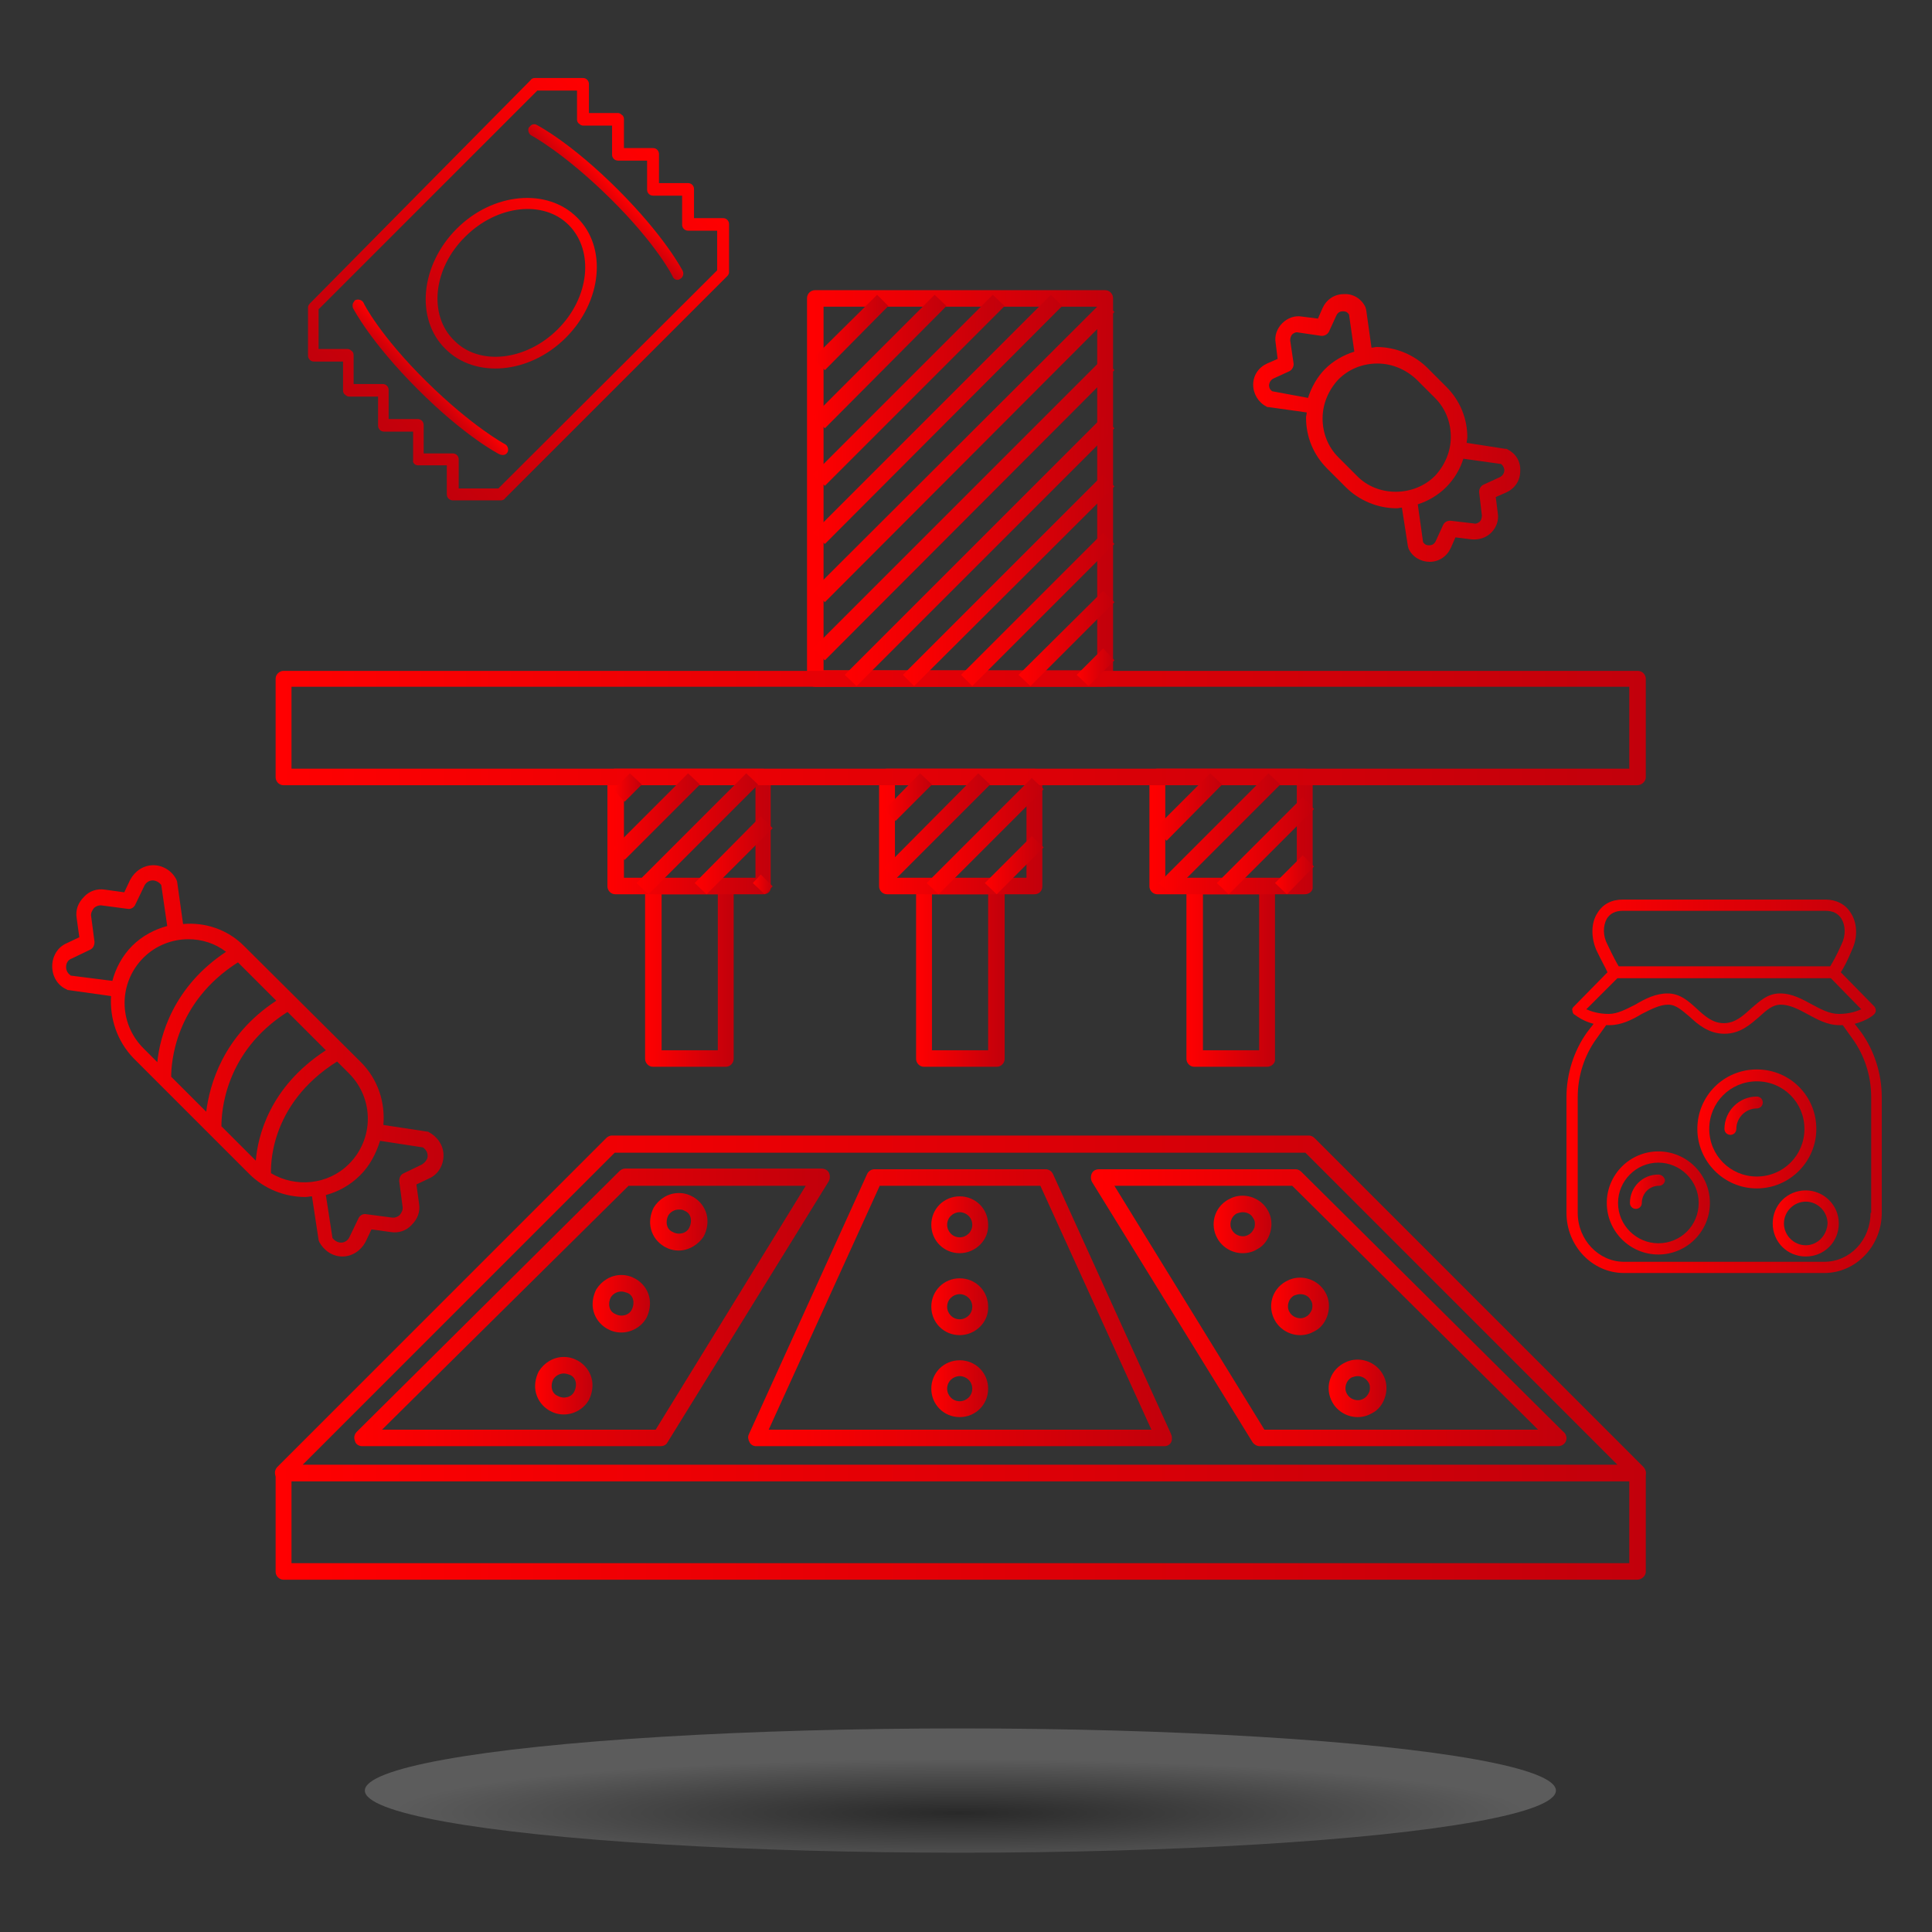 <?xml version="1.0" encoding="utf-8"?>
<!-- Generator: Adobe Illustrator 24.3.0, SVG Export Plug-In . SVG Version: 6.00 Build 0)  -->
<svg version="1.1" id="Capa_1" xmlns="http://www.w3.org/2000/svg" xmlns:xlink="http://www.w3.org/1999/xlink" x="0px" y="0px"
	 viewBox="0 0 292.3 292.3" style="enable-background:new 0 0 292.3 292.3;" xml:space="preserve">
<rect x="0" y="0" width="292.3" height="292.3" fill="#333333" stroke="none"/>
<style type="text/css">
	.st0{fill:url(#SVGID_1_);}
	.st1{fill:url(#SVGID_2_);}
	.st2{fill:url(#SVGID_3_);}
	.st3{fill:url(#SVGID_4_);}
	.st4{fill:url(#SVGID_5_);}
	.st5{fill:url(#SVGID_6_);}
	.st6{opacity:0.2;fill:url(#SVGID_7_);}
	.st7{fill:url(#SVGID_8_);}
	.st8{fill:url(#SVGID_9_);}
	.st9{fill:url(#SVGID_10_);}
	.st10{fill:url(#SVGID_11_);}
	.st11{fill:url(#SVGID_12_);}
	.st12{fill:url(#SVGID_13_);}
	.st13{fill:url(#SVGID_14_);}
	.st14{fill:url(#SVGID_15_);}
	.st15{fill:url(#SVGID_16_);}
	.st16{fill:url(#SVGID_17_);}
	.st17{fill:url(#SVGID_18_);}
	.st18{fill:url(#SVGID_19_);}
	.st19{fill:url(#SVGID_20_);}
	.st20{fill:url(#SVGID_21_);}
	.st21{fill:url(#SVGID_22_);}
	.st22{fill:url(#SVGID_23_);}
	.st23{fill:url(#SVGID_24_);}
	.st24{fill:url(#SVGID_25_);}
	.st25{fill:url(#SVGID_26_);}
	.st26{fill:url(#SVGID_27_);}
	.st27{fill:url(#SVGID_28_);}
	.st28{fill:url(#SVGID_29_);}
	.st29{fill:url(#SVGID_30_);}
	.st30{fill:url(#SVGID_31_);}
	.st31{fill:url(#SVGID_32_);}
	.st32{fill:url(#SVGID_33_);}
	.st33{fill:url(#SVGID_34_);}
	.st34{fill:url(#SVGID_35_);}
	.st35{fill:url(#SVGID_36_);}
	.st36{fill:url(#SVGID_37_);}
	.st37{fill:url(#SVGID_38_);}
	.st38{fill:url(#SVGID_39_);}
	.st39{fill:url(#SVGID_40_);}
	.st40{fill:url(#SVGID_41_);}
	.st41{fill:url(#SVGID_42_);}
	.st42{fill:url(#SVGID_43_);}
	.st43{fill:url(#SVGID_44_);}
	.st44{fill:url(#SVGID_45_);}
	.st45{fill:url(#SVGID_46_);}
	.st46{fill:url(#SVGID_47_);}
	.st47{fill:url(#SVGID_48_);}
	.st48{fill:url(#SVGID_49_);}
	.st49{fill:url(#SVGID_50_);}
	.st50{fill:url(#SVGID_51_);}
	.st51{fill:url(#SVGID_52_);}
	.st52{fill:url(#SVGID_53_);}
	.st53{fill:url(#SVGID_54_);}
	.st54{fill:url(#SVGID_55_);}
	.st55{fill:url(#SVGID_56_);}
	.st56{fill:url(#SVGID_57_);}
	.st57{fill:url(#SVGID_58_);}
	.st58{fill:url(#SVGID_59_);}
</style>
<g>
	<g>
		<linearGradient id="SVGID_1_" gradientUnits="userSpaceOnUse" x1="236.972" y1="164.371" x2="284.697" y2="164.371">
			<stop  offset="0" style="stop-color:#FF0001"/>
			<stop  offset="1" style="stop-color:#C2000B"/>
		</linearGradient>
		<path class="st0" d="M281.6,156.2l-1-1.3c1.9-0.5,2.8-1.3,2.9-1.4c0.2-0.2,0.3-0.4,0.3-0.6c0-0.2-0.1-0.5-0.2-0.6l-5.1-5.2
			c0.4-0.6,1-1.7,1.7-3.4c0.9-1.9,0.8-4.1-0.2-5.6c-0.8-1.3-2.2-2-3.8-2h-30.7c-1.7,0-3,0.7-3.8,2c-1,1.5-1,3.7-0.2,5.6
			c0.8,1.7,1.4,2.7,1.7,3.4l-5.1,5.2c-0.2,0.2-0.3,0.4-0.2,0.6c0,0.2,0.1,0.5,0.3,0.6c0.1,0,1,0.9,2.9,1.4l-1,1.3
			c-2,2.8-3.1,6.3-3.1,9.8v17.5c0,5,3.9,9.1,8.7,9.1H276c4.8,0,8.7-4.1,8.7-9.1V166C284.7,162.5,283.6,159,281.6,156.2z M243.1,139
			c0.5-0.8,1.3-1.2,2.4-1.2h30.7c1.1,0,1.9,0.4,2.4,1.2c0.6,1,0.7,2.5,0,3.9c-0.8,1.8-1.4,2.8-1.7,3.3h-32c-0.3-0.5-0.9-1.6-1.7-3.3
			C242.5,141.6,242.5,140.1,243.1,139z M244.7,148H277l4.6,4.7c-0.7,0.3-1.8,0.7-3.4,0.7c-1.4,0-2.7-0.7-4-1.4
			c-1.5-0.8-3-1.7-4.9-1.7c-1.9,0-3.1,1.2-4.4,2.3c-1.2,1.1-2.4,2.2-4.1,2.2s-2.9-1.1-4.1-2.2c-1.2-1.1-2.5-2.3-4.4-2.3
			c-1.8,0-3.4,0.8-4.9,1.7c-1.4,0.7-2.7,1.4-4,1.4c-1.6,0-2.7-0.4-3.4-0.7L244.7,148z M283,183.5c0,4.1-3.1,7.4-7,7.4h-30.3
			c-3.8,0-7-3.3-7-7.4V166c0-3.2,1-6.3,2.8-8.8l1.5-2.1c0.2,0,0.3,0,0.5,0c1.8,0,3.4-0.8,4.9-1.7c1.4-0.7,2.7-1.4,4-1.4
			c1.2,0,2.1,0.9,3.2,1.8c1.3,1.2,2.9,2.6,5.3,2.6c2.4,0,3.9-1.4,5.3-2.6c1.1-1,2-1.8,3.2-1.8c1.4,0,2.7,0.7,4,1.4
			c1.5,0.8,3,1.7,4.9,1.7c0.2,0,0.3,0,0.5,0l1.5,2.1c1.8,2.5,2.8,5.6,2.8,8.8V183.5z"/>
		<linearGradient id="SVGID_2_" gradientUnits="userSpaceOnUse" x1="268.183" y1="185.102" x2="278.168" y2="185.102">
			<stop  offset="0" style="stop-color:#FF0001"/>
			<stop  offset="1" style="stop-color:#C2000B"/>
		</linearGradient>
		<path class="st1" d="M273.2,180.1c-2.8,0-5,2.2-5,5c0,2.8,2.2,5,5,5c2.8,0,5-2.2,5-5C278.2,182.3,275.9,180.1,273.2,180.1z
			 M273.2,188.4c-1.8,0-3.3-1.5-3.3-3.3c0-1.8,1.5-3.3,3.3-3.3c1.8,0,3.3,1.5,3.3,3.3C276.4,186.9,275,188.4,273.2,188.4z"/>
		<linearGradient id="SVGID_3_" gradientUnits="userSpaceOnUse" x1="243.118" y1="182.029" x2="258.718" y2="182.029">
			<stop  offset="0" style="stop-color:#FF0001"/>
			<stop  offset="1" style="stop-color:#C2000B"/>
		</linearGradient>
		<path class="st2" d="M250.9,174.2c-4.3,0-7.8,3.5-7.8,7.8s3.5,7.8,7.8,7.8s7.8-3.5,7.8-7.8S255.2,174.2,250.9,174.2z M250.9,188.1
			c-3.3,0-6.1-2.7-6.1-6.1c0-3.3,2.7-6.1,6.1-6.1c3.3,0,6.1,2.7,6.1,6.1C257,185.4,254.3,188.1,250.9,188.1z"/>
		<linearGradient id="SVGID_4_" gradientUnits="userSpaceOnUse" x1="246.618" y1="180.313" x2="251.786" y2="180.313">
			<stop  offset="0" style="stop-color:#FF0001"/>
			<stop  offset="1" style="stop-color:#C2000B"/>
		</linearGradient>
		<path class="st3" d="M250.9,177.7c-2.4,0-4.3,1.9-4.3,4.3c0,0.5,0.4,0.9,0.9,0.9c0.5,0,0.9-0.4,0.9-0.9c0-1.4,1.1-2.6,2.6-2.6
			c0.5,0,0.9-0.4,0.9-0.9C251.8,178.1,251.4,177.7,250.9,177.7z"/>
		<linearGradient id="SVGID_5_" gradientUnits="userSpaceOnUse" x1="256.805" y1="170.764" x2="274.759" y2="170.764">
			<stop  offset="0" style="stop-color:#FF0001"/>
			<stop  offset="1" style="stop-color:#C2000B"/>
		</linearGradient>
		<path class="st4" d="M274.8,170.8c0-5-4-9-9-9s-9,4-9,9c0,4.9,4,9,9,9S274.8,175.7,274.8,170.8z M265.8,178c-4,0-7.2-3.2-7.2-7.2
			s3.2-7.2,7.2-7.2s7.2,3.2,7.2,7.2S269.8,178,265.8,178z"/>
		<linearGradient id="SVGID_6_" gradientUnits="userSpaceOnUse" x1="260.901" y1="168.757" x2="266.651" y2="168.757">
			<stop  offset="0" style="stop-color:#FF0001"/>
			<stop  offset="1" style="stop-color:#C2000B"/>
		</linearGradient>
		<path class="st5" d="M265.8,165.9c-2.7,0-4.9,2.2-4.9,4.9c0,0.5,0.4,0.9,0.9,0.9c0.5,0,0.9-0.4,0.9-0.9c0-1.7,1.4-3.1,3.1-3.1
			c0.5,0,0.9-0.4,0.9-0.9C266.7,166.3,266.3,165.9,265.8,165.9z"/>
	</g>
	<g>
		
			<radialGradient id="SVGID_7_" cx="312.322" cy="34519.902" r="63.659" gradientTransform="matrix(1.351 0 0 0.128 -276.825 -4144.235)" gradientUnits="userSpaceOnUse">
			<stop  offset="0" style="stop-color:#000000"/>
			<stop  offset="1" style="stop-color:#FFFFFF"/>
		</radialGradient>
		<ellipse class="st6" cx="145.3" cy="270.9" rx="90.1" ry="9.4"/>
	</g>
	<g>
		<g>
			<g>
				<linearGradient id="SVGID_8_" gradientUnits="userSpaceOnUse" x1="179.538" y1="147.112" x2="192.988" y2="147.112">
					<stop  offset="0" style="stop-color:#FF0001"/>
					<stop  offset="1" style="stop-color:#C2000B"/>
				</linearGradient>
				<path class="st7" d="M191.7,161.4h-11c-0.7,0-1.2-0.6-1.2-1.2v-26.1c0-0.7,0.6-1.2,1.2-1.2h11c0.7,0,1.2,0.6,1.2,1.2v26.1
					C193,160.8,192.4,161.4,191.7,161.4z M182,158.9h8.5v-23.6H182V158.9z"/>
			</g>
		</g>
		<g>
			<g>
				<linearGradient id="SVGID_9_" gradientUnits="userSpaceOnUse" x1="138.567" y1="147.112" x2="152.016" y2="147.112">
					<stop  offset="0" style="stop-color:#FF0001"/>
					<stop  offset="1" style="stop-color:#C2000B"/>
				</linearGradient>
				<path class="st8" d="M150.8,161.4h-11c-0.7,0-1.2-0.6-1.2-1.2v-26.1c0-0.7,0.6-1.2,1.2-1.2h11c0.7,0,1.2,0.6,1.2,1.2v26.1
					C152,160.8,151.5,161.4,150.8,161.4z M141,158.9h8.5v-23.6H141V158.9z"/>
			</g>
		</g>
		<g>
			<g>
				<linearGradient id="SVGID_10_" gradientUnits="userSpaceOnUse" x1="97.595" y1="147.112" x2="111.045" y2="147.112">
					<stop  offset="0" style="stop-color:#FF0001"/>
					<stop  offset="1" style="stop-color:#C2000B"/>
				</linearGradient>
				<path class="st9" d="M109.8,161.4h-11c-0.7,0-1.2-0.6-1.2-1.2v-26.1c0-0.7,0.6-1.2,1.2-1.2h11c0.7,0,1.2,0.6,1.2,1.2v26.1
					C111,160.8,110.5,161.4,109.8,161.4z M100.1,158.9h8.5v-23.6h-8.5V158.9z"/>
			</g>
		</g>
		<g>
			<g>
				<linearGradient id="SVGID_11_" gradientUnits="userSpaceOnUse" x1="173.848" y1="125.799" x2="198.679" y2="125.799">
					<stop  offset="0" style="stop-color:#FF0001"/>
					<stop  offset="1" style="stop-color:#C2000B"/>
				</linearGradient>
				<path class="st10" d="M197.4,135.3h-22.3c-0.7,0-1.2-0.6-1.2-1.2v-16.6c0-0.7,0.6-1.2,1.2-1.2h22.3c0.7,0,1.2,0.6,1.2,1.2v16.6
					C198.7,134.8,198.1,135.3,197.4,135.3z M176.3,132.8h19.9v-14.1h-19.9V132.8z"/>
			</g>
		</g>
		<g>
			<g>
				<linearGradient id="SVGID_12_" gradientUnits="userSpaceOnUse" x1="132.877" y1="125.799" x2="157.708" y2="125.799">
					<stop  offset="0" style="stop-color:#FF0001"/>
					<stop  offset="1" style="stop-color:#C2000B"/>
				</linearGradient>
				<path class="st11" d="M156.5,135.3h-22.3c-0.7,0-1.2-0.6-1.2-1.2v-16.6c0-0.7,0.6-1.2,1.2-1.2h22.3c0.7,0,1.2,0.6,1.2,1.2v16.6
					C157.7,134.8,157.2,135.3,156.5,135.3z M135.4,132.8h19.9v-14.1h-19.9V132.8z"/>
			</g>
		</g>
		<g>
			<g>
				<linearGradient id="SVGID_13_" gradientUnits="userSpaceOnUse" x1="91.905" y1="125.799" x2="116.736" y2="125.799">
					<stop  offset="0" style="stop-color:#FF0001"/>
					<stop  offset="1" style="stop-color:#C2000B"/>
				</linearGradient>
				<path class="st12" d="M115.5,135.3H93.1c-0.7,0-1.2-0.6-1.2-1.2v-16.6c0-0.7,0.6-1.2,1.2-1.2h22.3c0.7,0,1.2,0.6,1.2,1.2v16.6
					C116.7,134.8,116.2,135.3,115.5,135.3z M94.4,132.8h19.9v-14.1H94.4V132.8z"/>
			</g>
		</g>
		<g>
			<g>
				<linearGradient id="SVGID_14_" gradientUnits="userSpaceOnUse" x1="122.116" y1="73.86" x2="168.467" y2="73.86">
					<stop  offset="0" style="stop-color:#FF0001"/>
					<stop  offset="1" style="stop-color:#C2000B"/>
				</linearGradient>
				<path class="st13" d="M167.2,103.9h-43.9c-0.7,0-1.2-0.6-1.2-1.2V45.1c0-0.7,0.6-1.2,1.2-1.2h43.9c0.7,0,1.2,0.6,1.2,1.2v57.5
					C168.5,103.3,167.9,103.9,167.2,103.9z M124.6,101.4H166v-55h-41.4V101.4z"/>
			</g>
		</g>
		<g>
			<g>
				<linearGradient id="SVGID_15_" gradientUnits="userSpaceOnUse" x1="41.623" y1="110.072" x2="248.962" y2="110.072">
					<stop  offset="0" style="stop-color:#FF0001"/>
					<stop  offset="1" style="stop-color:#C2000B"/>
				</linearGradient>
				<path class="st14" d="M247.7,118.8H42.9c-0.7,0-1.2-0.6-1.2-1.2v-14.9c0-0.7,0.6-1.2,1.2-1.2h204.9c0.7,0,1.2,0.6,1.2,1.2v14.9
					C249,118.2,248.4,118.8,247.7,118.8z M44.1,116.3h202.4v-12.4H44.1V116.3z"/>
			</g>
		</g>
		<g>
			<g>
				<linearGradient id="SVGID_16_" gradientUnits="userSpaceOnUse" x1="41.623" y1="230.27" x2="248.962" y2="230.27">
					<stop  offset="0" style="stop-color:#FF0001"/>
					<stop  offset="1" style="stop-color:#C2000B"/>
				</linearGradient>
				<path class="st15" d="M247.7,239H42.9c-0.7,0-1.2-0.6-1.2-1.2v-14.9c0-0.7,0.6-1.2,1.2-1.2h204.9c0.7,0,1.2,0.6,1.2,1.2v14.9
					C249,238.4,248.4,239,247.7,239z M44.1,236.5h202.4v-12.4H44.1V236.5z"/>
			</g>
		</g>
		<g>
			<g>
				<linearGradient id="SVGID_17_" gradientUnits="userSpaceOnUse" x1="41.596" y1="198.016" x2="248.935" y2="198.016">
					<stop  offset="0" style="stop-color:#FF0001"/>
					<stop  offset="1" style="stop-color:#C2000B"/>
				</linearGradient>
				<path class="st16" d="M247.7,224.1H42.8c-0.5,0-1-0.3-1.1-0.8c-0.2-0.5-0.1-1,0.3-1.4l49.7-49.7c0.2-0.2,0.5-0.4,0.9-0.4H198
					c0.3,0,0.6,0.1,0.9,0.4l49.7,49.7c0.4,0.4,0.5,0.9,0.3,1.4C248.6,223.8,248.2,224.1,247.7,224.1z M45.8,221.6h198.9l-47.2-47.2
					H93L45.8,221.6z"/>
			</g>
		</g>
		<g>
			<g>
				<linearGradient id="SVGID_18_" gradientUnits="userSpaceOnUse" x1="53.583" y1="197.86" x2="125.456" y2="197.86">
					<stop  offset="0" style="stop-color:#FF0001"/>
					<stop  offset="1" style="stop-color:#C2000B"/>
				</linearGradient>
				<path class="st17" d="M99.9,218.8H54.8c-0.5,0-1-0.3-1.1-0.8c-0.2-0.5-0.1-1,0.3-1.4l39.7-39.4c0.2-0.2,0.5-0.4,0.9-0.4h29.7
					c0.4,0,0.9,0.2,1.1,0.6c0.2,0.4,0.2,0.9,0,1.3L101,218.2C100.8,218.6,100.4,218.8,99.9,218.8z M57.8,216.3h41.4l22.7-36.9H95.1
					L57.8,216.3z"/>
			</g>
		</g>
		<g>
			<g>
				<linearGradient id="SVGID_19_" gradientUnits="userSpaceOnUse" x1="165.075" y1="197.861" x2="236.972" y2="197.861">
					<stop  offset="0" style="stop-color:#FF0001"/>
					<stop  offset="1" style="stop-color:#C2000B"/>
				</linearGradient>
				<path class="st18" d="M235.7,218.8C235.7,218.8,235.7,218.8,235.7,218.8h-45.1c-0.4,0-0.8-0.2-1.1-0.6l-24.3-39.4
					c-0.2-0.4-0.2-0.9,0-1.3c0.2-0.4,0.6-0.6,1.1-0.6H196c0.3,0,0.6,0.1,0.9,0.4l39.6,39.3c0.3,0.2,0.5,0.6,0.5,1
					C237,218.3,236.4,218.8,235.7,218.8z M191.3,216.3h41.4l-37.2-36.9h-26.9L191.3,216.3z"/>
			</g>
		</g>
		<g>
			<g>
				<linearGradient id="SVGID_20_" gradientUnits="userSpaceOnUse" x1="113.155" y1="197.861" x2="177.4" y2="197.861">
					<stop  offset="0" style="stop-color:#FF0001"/>
					<stop  offset="1" style="stop-color:#C2000B"/>
				</linearGradient>
				<path class="st19" d="M176.2,218.8C176.2,218.8,176.1,218.8,176.2,218.8h-61.8c-0.4,0-0.8-0.2-1-0.6c-0.2-0.4-0.3-0.8-0.1-1.2
					l17.9-39.4c0.2-0.4,0.6-0.7,1.1-0.7h25.9c0.5,0,0.9,0.3,1.1,0.7l17.8,39.2c0.1,0.2,0.2,0.5,0.2,0.7
					C177.4,218.3,176.8,218.8,176.2,218.8z M116.3,216.3h57.9l-16.8-36.9h-24.3L116.3,216.3z"/>
			</g>
		</g>
		<g>
			<g>
				<linearGradient id="SVGID_21_" gradientUnits="userSpaceOnUse" x1="140.863" y1="210.057" x2="149.554" y2="210.057">
					<stop  offset="0" style="stop-color:#FF0001"/>
					<stop  offset="1" style="stop-color:#C2000B"/>
				</linearGradient>
				<path class="st20" d="M145.2,214.4c-2.4,0-4.3-1.9-4.3-4.3s1.9-4.3,4.3-4.3c2.4,0,4.3,1.9,4.3,4.3S147.6,214.4,145.2,214.4z
					 M145.2,208.2c-1,0-1.9,0.8-1.9,1.9c0,1,0.8,1.9,1.9,1.9c1,0,1.9-0.8,1.9-1.9C147.1,209,146.2,208.2,145.2,208.2z"/>
			</g>
		</g>
		<g>
			<g>
				<linearGradient id="SVGID_22_" gradientUnits="userSpaceOnUse" x1="140.863" y1="197.641" x2="149.554" y2="197.641">
					<stop  offset="0" style="stop-color:#FF0001"/>
					<stop  offset="1" style="stop-color:#C2000B"/>
				</linearGradient>
				<path class="st21" d="M145.2,202c-2.4,0-4.3-1.9-4.3-4.3c0-2.4,1.9-4.3,4.3-4.3c2.4,0,4.3,1.9,4.3,4.3
					C149.6,200,147.6,202,145.2,202z M145.2,195.8c-1,0-1.9,0.8-1.9,1.9c0,1,0.8,1.9,1.9,1.9c1,0,1.9-0.8,1.9-1.9
					C147.1,196.6,146.2,195.8,145.2,195.8z"/>
			</g>
		</g>
		<g>
			<g>
				<linearGradient id="SVGID_23_" gradientUnits="userSpaceOnUse" x1="140.863" y1="185.226" x2="149.554" y2="185.226">
					<stop  offset="0" style="stop-color:#FF0001"/>
					<stop  offset="1" style="stop-color:#C2000B"/>
				</linearGradient>
				<path class="st22" d="M145.2,189.6c-2.4,0-4.3-1.9-4.3-4.3c0-2.4,1.9-4.3,4.3-4.3c2.4,0,4.3,1.9,4.3,4.3
					C149.6,187.6,147.6,189.6,145.2,189.6z M145.2,183.4c-1,0-1.9,0.8-1.9,1.9c0,1,0.8,1.9,1.9,1.9c1,0,1.9-0.8,1.9-1.9
					C147.1,184.2,146.2,183.4,145.2,183.4z"/>
			</g>
		</g>
		<g>
			<g>
				<linearGradient id="SVGID_24_" gradientUnits="userSpaceOnUse" x1="201.079" y1="210.056" x2="209.771" y2="210.056">
					<stop  offset="0" style="stop-color:#FF0001"/>
					<stop  offset="1" style="stop-color:#C2000B"/>
				</linearGradient>
				<path class="st23" d="M205.4,214.4c-1.5,0-3-0.8-3.8-2.2c-1.2-2.1-0.5-4.7,1.6-5.9c0.7-0.4,1.4-0.6,2.2-0.6c1.5,0,3,0.8,3.8,2.2
					c0.6,1,0.7,2.2,0.4,3.3c-0.3,1.1-1,2.1-2,2.6C206.9,214.2,206.2,214.4,205.4,214.4z M205.4,208.2c-0.3,0-0.6,0.1-0.9,0.2
					c-0.9,0.5-1.2,1.7-0.7,2.5c0.5,0.9,1.7,1.2,2.5,0.7c0.4-0.2,0.7-0.6,0.9-1.1c0.1-0.5,0.1-1-0.2-1.4
					C206.7,208.6,206.1,208.2,205.4,208.2z"/>
			</g>
		</g>
		<g>
			<g>
				<linearGradient id="SVGID_25_" gradientUnits="userSpaceOnUse" x1="192.388" y1="197.641" x2="201.081" y2="197.641">
					<stop  offset="0" style="stop-color:#FF0001"/>
					<stop  offset="1" style="stop-color:#C2000B"/>
				</linearGradient>
				<path class="st24" d="M196.7,202c-1.5,0-3-0.8-3.8-2.2c-1.2-2.1-0.5-4.7,1.6-5.9c0.7-0.4,1.4-0.6,2.2-0.6c1.5,0,3,0.8,3.8,2.2
					c0.6,1,0.7,2.2,0.4,3.3c-0.3,1.1-1,2.1-2,2.6C198.2,201.8,197.5,202,196.7,202z M196.7,195.8c-0.3,0-0.6,0.1-0.9,0.2
					c-0.9,0.5-1.2,1.7-0.7,2.5c0.5,0.9,1.7,1.2,2.5,0.7c0.4-0.2,0.7-0.6,0.9-1.1c0.1-0.5,0.1-1-0.2-1.4
					C198,196.1,197.4,195.8,196.7,195.8z"/>
			</g>
		</g>
		<g>
			<g>
				<linearGradient id="SVGID_26_" gradientUnits="userSpaceOnUse" x1="183.697" y1="185.225" x2="192.39" y2="185.225">
					<stop  offset="0" style="stop-color:#FF0001"/>
					<stop  offset="1" style="stop-color:#C2000B"/>
				</linearGradient>
				<path class="st25" d="M188,189.6c-1.5,0-3-0.8-3.8-2.2c-1.2-2.1-0.5-4.7,1.6-5.9c0.7-0.4,1.4-0.6,2.2-0.6c1.5,0,3,0.8,3.8,2.2
					c0.6,1,0.7,2.2,0.4,3.3c-0.3,1.1-1,2.1-2,2.6C189.6,189.4,188.8,189.6,188,189.6z M188,183.4c-0.3,0-0.6,0.1-0.9,0.2
					c-0.9,0.5-1.2,1.7-0.7,2.5c0.5,0.9,1.7,1.2,2.5,0.7c0.4-0.2,0.7-0.6,0.9-1.1c0.1-0.5,0.1-1-0.2-1.4
					C189.3,183.7,188.7,183.4,188,183.4z"/>
			</g>
		</g>
		<g>
			<g>
				<linearGradient id="SVGID_27_" gradientUnits="userSpaceOnUse" x1="80.937" y1="209.653" x2="89.632" y2="209.653">
					<stop  offset="0" style="stop-color:#FF0001"/>
					<stop  offset="1" style="stop-color:#C2000B"/>
				</linearGradient>
				<path class="st26" d="M85.3,214L85.3,214c-0.8,0-1.5-0.2-2.2-0.6c-1-0.6-1.7-1.5-2-2.6c-0.3-1.1-0.1-2.3,0.4-3.3
					c0.8-1.3,2.2-2.2,3.8-2.2c0.8,0,1.5,0.2,2.2,0.6c1,0.6,1.7,1.5,2,2.6c0.3,1.1,0.1,2.3-0.4,3.3C88.3,213.2,86.8,214,85.3,214z
					 M85.3,207.8c-0.7,0-1.3,0.4-1.6,0.9c-0.2,0.4-0.3,0.9-0.2,1.4c0.1,0.5,0.4,0.9,0.9,1.1c0.9,0.5,2.1,0.2,2.5-0.7
					c0.2-0.4,0.3-0.9,0.2-1.4c-0.1-0.5-0.4-0.9-0.9-1.1C85.9,207.9,85.6,207.8,85.3,207.8z"/>
			</g>
		</g>
		<g>
			<g>
				<linearGradient id="SVGID_28_" gradientUnits="userSpaceOnUse" x1="89.627" y1="197.237" x2="98.323" y2="197.237">
					<stop  offset="0" style="stop-color:#FF0001"/>
					<stop  offset="1" style="stop-color:#C2000B"/>
				</linearGradient>
				<path class="st27" d="M94,201.6L94,201.6c-0.8,0-1.5-0.2-2.2-0.6c-1-0.6-1.7-1.5-2-2.6c-0.3-1.1-0.1-2.3,0.4-3.3
					c0.8-1.3,2.2-2.2,3.8-2.2c0.8,0,1.5,0.2,2.2,0.6c1,0.6,1.7,1.5,2,2.6c0.3,1.1,0.1,2.3-0.4,3.3C97,200.8,95.5,201.6,94,201.6z
					 M94,195.4c-0.7,0-1.3,0.4-1.6,0.9c-0.2,0.4-0.3,0.9-0.2,1.4c0.1,0.5,0.4,0.9,0.9,1.1c0.9,0.5,2.1,0.2,2.5-0.7
					c0.2-0.4,0.3-0.9,0.2-1.4c-0.1-0.5-0.4-0.9-0.9-1.1C94.6,195.5,94.3,195.4,94,195.4z"/>
			</g>
		</g>
		<g>
			<g>
				<linearGradient id="SVGID_29_" gradientUnits="userSpaceOnUse" x1="98.318" y1="184.821" x2="107.013" y2="184.821">
					<stop  offset="0" style="stop-color:#FF0001"/>
					<stop  offset="1" style="stop-color:#C2000B"/>
				</linearGradient>
				<path class="st28" d="M102.7,189.2L102.7,189.2c-0.8,0-1.5-0.2-2.2-0.6c-1-0.6-1.7-1.5-2-2.6c-0.3-1.1-0.1-2.3,0.4-3.3
					c0.8-1.3,2.2-2.2,3.8-2.2c0.8,0,1.5,0.2,2.2,0.6c1,0.6,1.7,1.5,2,2.6c0.3,1.1,0.1,2.3-0.4,3.3
					C105.7,188.3,104.2,189.2,102.7,189.2z M102.7,183c-0.7,0-1.3,0.4-1.6,0.9c-0.2,0.4-0.3,0.9-0.2,1.4c0.1,0.5,0.4,0.9,0.9,1.1
					c0.9,0.5,2.1,0.2,2.5-0.7c0.2-0.4,0.3-0.9,0.2-1.4c-0.1-0.5-0.4-0.9-0.9-1.1C103.3,183,103,183,102.7,183z"/>
			</g>
		</g>
		<g>
			<g>
				<g>
					<linearGradient id="SVGID_30_" gradientUnits="userSpaceOnUse" x1="123.005" y1="50.273" x2="134.408" y2="50.273">
						<stop  offset="0" style="stop-color:#FF0001"/>
						<stop  offset="1" style="stop-color:#C2000B"/>
					</linearGradient>
					<polygon class="st29" points="124.8,56 123,54.2 132.7,44.6 134.4,46.3 					"/>
				</g>
			</g>
			<g>
				<g>
					<linearGradient id="SVGID_31_" gradientUnits="userSpaceOnUse" x1="123.005" y1="54.661" x2="143.186" y2="54.661">
						<stop  offset="0" style="stop-color:#FF0001"/>
						<stop  offset="1" style="stop-color:#C2000B"/>
					</linearGradient>
					<polygon class="st30" points="124.8,64.8 123,63 141.4,44.6 143.2,46.3 					"/>
				</g>
			</g>
			<g>
				<g>
					<linearGradient id="SVGID_32_" gradientUnits="userSpaceOnUse" x1="123.005" y1="59.05" x2="151.963" y2="59.05">
						<stop  offset="0" style="stop-color:#FF0001"/>
						<stop  offset="1" style="stop-color:#C2000B"/>
					</linearGradient>
					<polygon class="st31" points="124.8,73.5 123,71.8 150.2,44.6 152,46.3 					"/>
				</g>
			</g>
			<g>
				<g>
					<linearGradient id="SVGID_33_" gradientUnits="userSpaceOnUse" x1="123.005" y1="63.439" x2="160.741" y2="63.439">
						<stop  offset="0" style="stop-color:#FF0001"/>
						<stop  offset="1" style="stop-color:#C2000B"/>
					</linearGradient>
					<polygon class="st32" points="124.8,82.3 123,80.6 159,44.6 160.7,46.3 					"/>
				</g>
			</g>
			<g>
				<g>
					<linearGradient id="SVGID_34_" gradientUnits="userSpaceOnUse" x1="92.786" y1="119.148" x2="97.1" y2="119.148">
						<stop  offset="0" style="stop-color:#FF0001"/>
						<stop  offset="1" style="stop-color:#C2000B"/>
					</linearGradient>
					<polygon class="st33" points="94.5,121.3 92.8,119.5 95.3,117 97.1,118.7 					"/>
				</g>
			</g>
			<g>
				<g>
					<linearGradient id="SVGID_35_" gradientUnits="userSpaceOnUse" x1="123.005" y1="68.275" x2="168.625" y2="68.275">
						<stop  offset="0" style="stop-color:#FF0001"/>
						<stop  offset="1" style="stop-color:#C2000B"/>
					</linearGradient>
					<polygon class="st34" points="124.8,91.1 123,89.3 166.9,45.5 168.6,47.2 					"/>
				</g>
			</g>
			<g>
				<g>
					<linearGradient id="SVGID_36_" gradientUnits="userSpaceOnUse" x1="92.786" y1="123.537" x2="105.876" y2="123.537">
						<stop  offset="0" style="stop-color:#FF0001"/>
						<stop  offset="1" style="stop-color:#C2000B"/>
					</linearGradient>
					<polygon class="st35" points="94.5,130.1 92.8,128.3 104.1,117 105.9,118.7 					"/>
				</g>
			</g>
			<g>
				<g>
					<linearGradient id="SVGID_37_" gradientUnits="userSpaceOnUse" x1="123.005" y1="77.053" x2="168.625" y2="77.053">
						<stop  offset="0" style="stop-color:#FF0001"/>
						<stop  offset="1" style="stop-color:#C2000B"/>
					</linearGradient>
					<polygon class="st36" points="124.8,99.9 123,98.1 166.9,54.2 168.6,56 					"/>
				</g>
			</g>
			<g>
				<g>
					<linearGradient id="SVGID_38_" gradientUnits="userSpaceOnUse" x1="96.337" y1="126.15" x2="114.654" y2="126.15">
						<stop  offset="0" style="stop-color:#FF0001"/>
						<stop  offset="1" style="stop-color:#C2000B"/>
					</linearGradient>
					<polygon class="st37" points="98.1,135.3 96.3,133.6 112.9,117 114.7,118.7 					"/>
				</g>
			</g>
			<g>
				<g>
					<linearGradient id="SVGID_39_" gradientUnits="userSpaceOnUse" x1="127.798" y1="83.434" x2="168.625" y2="83.434">
						<stop  offset="0" style="stop-color:#FF0001"/>
						<stop  offset="1" style="stop-color:#C2000B"/>
					</linearGradient>
					<polygon class="st38" points="129.6,103.8 127.8,102.1 166.9,63 168.6,64.8 					"/>
				</g>
			</g>
			<g>
				<g>
					<linearGradient id="SVGID_40_" gradientUnits="userSpaceOnUse" x1="105.115" y1="129.421" x2="116.889" y2="129.421">
						<stop  offset="0" style="stop-color:#FF0001"/>
						<stop  offset="1" style="stop-color:#C2000B"/>
					</linearGradient>
					<polygon class="st39" points="106.9,135.3 105.1,133.6 115.1,123.5 116.9,125.3 					"/>
				</g>
			</g>
			<g>
				<g>
					<linearGradient id="SVGID_41_" gradientUnits="userSpaceOnUse" x1="136.576" y1="87.823" x2="168.625" y2="87.823">
						<stop  offset="0" style="stop-color:#FF0001"/>
						<stop  offset="1" style="stop-color:#C2000B"/>
					</linearGradient>
					<polygon class="st40" points="138.3,103.8 136.6,102.1 166.9,71.8 168.6,73.6 					"/>
				</g>
			</g>
			<g>
				<g>
					<linearGradient id="SVGID_42_" gradientUnits="userSpaceOnUse" x1="113.905" y1="133.817" x2="116.889" y2="133.817">
						<stop  offset="0" style="stop-color:#FF0001"/>
						<stop  offset="1" style="stop-color:#C2000B"/>
					</linearGradient>
					<polygon class="st41" points="115.7,135.3 113.9,133.6 115.1,132.3 116.9,134.1 					"/>
				</g>
			</g>
			<g>
				<g>
					<linearGradient id="SVGID_43_" gradientUnits="userSpaceOnUse" x1="145.366" y1="92.219" x2="168.625" y2="92.219">
						<stop  offset="0" style="stop-color:#FF0001"/>
						<stop  offset="1" style="stop-color:#C2000B"/>
					</linearGradient>
					<polygon class="st42" points="147.1,103.8 145.4,102.1 166.9,80.6 168.6,82.3 					"/>
				</g>
			</g>
			<g>
				<g>
					<linearGradient id="SVGID_44_" gradientUnits="userSpaceOnUse" x1="133.757" y1="120.613" x2="141" y2="120.613">
						<stop  offset="0" style="stop-color:#FF0001"/>
						<stop  offset="1" style="stop-color:#C2000B"/>
					</linearGradient>
					<polygon class="st43" points="135.5,124.2 133.8,122.5 139.2,117 141,118.7 					"/>
				</g>
			</g>
			<g>
				<g>
					<linearGradient id="SVGID_45_" gradientUnits="userSpaceOnUse" x1="154.143" y1="96.607" x2="168.625" y2="96.607">
						<stop  offset="0" style="stop-color:#FF0001"/>
						<stop  offset="1" style="stop-color:#C2000B"/>
					</linearGradient>
					<polygon class="st44" points="155.9,103.8 154.1,102.1 166.9,89.4 168.6,91.1 					"/>
				</g>
			</g>
			<g>
				<g>
					<linearGradient id="SVGID_46_" gradientUnits="userSpaceOnUse" x1="133.757" y1="125.001" x2="149.778" y2="125.001">
						<stop  offset="0" style="stop-color:#FF0001"/>
						<stop  offset="1" style="stop-color:#C2000B"/>
					</linearGradient>
					<polygon class="st45" points="135.5,133 133.8,131.3 148,117 149.8,118.7 					"/>
				</g>
			</g>
			<g>
				<g>
					<linearGradient id="SVGID_47_" gradientUnits="userSpaceOnUse" x1="162.921" y1="100.996" x2="168.625" y2="100.996">
						<stop  offset="0" style="stop-color:#FF0001"/>
						<stop  offset="1" style="stop-color:#C2000B"/>
					</linearGradient>
					<polygon class="st46" points="164.7,103.8 162.9,102.1 166.9,98.1 168.6,99.9 					"/>
				</g>
			</g>
			<g>
				<g>
					<linearGradient id="SVGID_48_" gradientUnits="userSpaceOnUse" x1="140.239" y1="126.498" x2="157.86" y2="126.498">
						<stop  offset="0" style="stop-color:#FF0001"/>
						<stop  offset="1" style="stop-color:#C2000B"/>
					</linearGradient>
					<polygon class="st47" points="142,135.3 140.2,133.6 156.1,117.7 157.9,119.4 					"/>
				</g>
			</g>
			<g>
				<g>
					<linearGradient id="SVGID_49_" gradientUnits="userSpaceOnUse" x1="149.016" y1="130.886" x2="157.86" y2="130.886">
						<stop  offset="0" style="stop-color:#FF0001"/>
						<stop  offset="1" style="stop-color:#C2000B"/>
					</linearGradient>
					<polygon class="st48" points="150.8,135.3 149,133.6 156.1,126.5 157.9,128.2 					"/>
				</g>
			</g>
			<g>
				<g>
					<linearGradient id="SVGID_50_" gradientUnits="userSpaceOnUse" x1="174.728" y1="122.072" x2="184.889" y2="122.072">
						<stop  offset="0" style="stop-color:#FF0001"/>
						<stop  offset="1" style="stop-color:#C2000B"/>
					</linearGradient>
					<polygon class="st49" points="176.5,127.2 174.7,125.4 183.1,117 184.9,118.7 					"/>
				</g>
			</g>
			<g>
				<g>
					<linearGradient id="SVGID_51_" gradientUnits="userSpaceOnUse" x1="175.349" y1="126.15" x2="193.667" y2="126.15">
						<stop  offset="0" style="stop-color:#FF0001"/>
						<stop  offset="1" style="stop-color:#C2000B"/>
					</linearGradient>
					<polygon class="st50" points="177.1,135.3 175.3,133.6 191.9,117 193.7,118.7 					"/>
				</g>
			</g>
			<g>
				<g>
					<linearGradient id="SVGID_52_" gradientUnits="userSpaceOnUse" x1="184.127" y1="127.957" x2="198.832" y2="127.957">
						<stop  offset="0" style="stop-color:#FF0001"/>
						<stop  offset="1" style="stop-color:#C2000B"/>
					</linearGradient>
					<polygon class="st51" points="185.9,135.3 184.1,133.6 197.1,120.6 198.8,122.4 					"/>
				</g>
			</g>
			<g>
				<g>
					<linearGradient id="SVGID_53_" gradientUnits="userSpaceOnUse" x1="192.917" y1="132.351" x2="198.832" y2="132.351">
						<stop  offset="0" style="stop-color:#FF0001"/>
						<stop  offset="1" style="stop-color:#C2000B"/>
					</linearGradient>
					<polygon class="st52" points="194.7,135.3 192.9,133.6 197.1,129.4 198.8,131.1 					"/>
				</g>
			</g>
		</g>
	</g>
	<g>
		
			<linearGradient id="SVGID_54_" gradientUnits="userSpaceOnUse" x1="-266.792" y1="-1947.495" x2="-207.305" y2="-1947.495" gradientTransform="matrix(-0.707 0.707 -0.707 -0.707 -1466.29 -1165.612)">
			<stop  offset="0" style="stop-color:#FF0001"/>
			<stop  offset="1" style="stop-color:#C2000B"/>
		</linearGradient>
		<path class="st53" d="M63.2,70.4h4.4v4.4c0,0.5,0.4,0.9,0.9,0.9h7.3c0.2,0,0.5-0.1,0.6-0.3l33.6-33.6c0.2-0.2,0.3-0.4,0.3-0.6
			v-7.3c0-0.5-0.4-0.9-0.9-0.9h-4.4v-4.4c0-0.5-0.4-0.9-0.9-0.9l-4.4,0v-4.4c0-0.5-0.4-0.9-0.9-0.9h-4.4v-4.4c0-0.2-0.1-0.5-0.3-0.6
			c-0.2-0.2-0.4-0.3-0.6-0.3l-4.4,0l0-4.4c0-0.5-0.4-0.9-0.9-0.9l-7.3,0c-0.2,0-0.5,0.1-0.6,0.3L46.9,45.9c-0.2,0.2-0.3,0.4-0.3,0.6
			l0,7.3c0,0.5,0.4,0.9,0.9,0.9l4.4,0l0,4.4c0,0.2,0.1,0.5,0.3,0.6c0.2,0.2,0.4,0.3,0.6,0.3h4.4v4.4c0,0.5,0.4,0.9,0.9,0.9h4.4
			l0,4.4C62.4,70,62.8,70.4,63.2,70.4z M64.1,64.3c0-0.5-0.4-0.9-0.9-0.9l-4.4,0V59c0-0.5-0.4-0.9-0.9-0.9h-4.4l0-4.4
			c0-0.2-0.1-0.5-0.3-0.6c-0.2-0.2-0.4-0.3-0.6-0.3l-4.4,0l0-6l33.1-33.1l6,0l0,4.4c0,0.2,0.1,0.5,0.3,0.6c0.2,0.2,0.4,0.3,0.6,0.3
			l4.4,0l0,4.4c0,0.5,0.4,0.9,0.9,0.9l4.4,0v4.4c0,0.5,0.4,0.9,0.9,0.9h4.4l0,4.4c0,0.5,0.4,0.9,0.9,0.9l4.4,0v6L75.4,73.9h-6v-4.4
			c0-0.5-0.4-0.9-0.9-0.9h-4.4L64.1,64.3z"/>
		
			<linearGradient id="SVGID_55_" gradientUnits="userSpaceOnUse" x1="-251.173" y1="-1946.02" x2="-222.924" y2="-1946.02" gradientTransform="matrix(-0.707 0.707 -0.707 -0.707 -1466.29 -1165.612)">
			<stop  offset="0" style="stop-color:#FF0001"/>
			<stop  offset="1" style="stop-color:#C2000B"/>
		</linearGradient>
		<path class="st54" d="M85.6,51.1c5.5-5.5,6.3-13.7,1.7-18.2c-4.5-4.5-12.7-3.8-18.2,1.7s-6.3,13.7-1.7,18.2
			C71.9,57.3,80.1,56.6,85.6,51.1z M70.4,35.8c4.8-4.8,11.9-5.6,15.7-1.7s3.1,10.9-1.7,15.7s-11.9,5.6-15.7,1.7
			C64.8,47.7,65.5,40.6,70.4,35.8z"/>
		
			<linearGradient id="SVGID_56_" gradientUnits="userSpaceOnUse" x1="-258.407" y1="-1947.495" x2="-254.922" y2="-1947.495" gradientTransform="matrix(-0.707 0.707 -0.707 -0.707 -1466.29 -1165.612)">
			<stop  offset="0" style="stop-color:#FF0001"/>
			<stop  offset="1" style="stop-color:#C2000B"/>
		</linearGradient>
		<path class="st55" d="M102.9,42.2c0.4-0.2,0.6-0.7,0.4-1.2c-0.1-0.2-2.7-5.2-9.8-12.3c-7.1-7.1-12.1-9.7-12.3-9.8
			c-0.3-0.2-0.8-0.1-1,0.2c-0.1,0.1-0.1,0.1-0.2,0.2c-0.2,0.4,0,1,0.4,1.2c0,0,4.9,2.6,11.9,9.5s9.5,11.8,9.5,11.9
			C102,42.3,102.5,42.5,102.9,42.2z"/>
		
			<linearGradient id="SVGID_57_" gradientUnits="userSpaceOnUse" x1="-219.176" y1="-1947.495" x2="-215.69" y2="-1947.495" gradientTransform="matrix(-0.707 0.707 -0.707 -0.707 -1466.29 -1165.612)">
			<stop  offset="0" style="stop-color:#FF0001"/>
			<stop  offset="1" style="stop-color:#C2000B"/>
		</linearGradient>
		<path class="st56" d="M76.8,68.4c0.2-0.4,0-1-0.4-1.2c0,0-4.9-2.6-11.9-9.5s-9.5-11.8-9.5-11.9c-0.2-0.4-0.8-0.6-1.2-0.4
			c-0.1,0-0.2,0.1-0.2,0.2c-0.3,0.3-0.3,0.7-0.2,1c0.1,0.2,2.7,5.2,9.8,12.3c7.1,7.1,12.1,9.7,12.3,9.8C76.1,69,76.6,68.8,76.8,68.4
			z"/>
	</g>
	<linearGradient id="SVGID_58_" gradientUnits="userSpaceOnUse" x1="189.465" y1="64.751" x2="230.077" y2="64.751">
		<stop  offset="0" style="stop-color:#FF0001"/>
		<stop  offset="1" style="stop-color:#C2000B"/>
	</linearGradient>
	<path class="st57" d="M228.1,68c-0.1-0.1-0.2-0.1-0.4-0.1l-5.8-0.9c0-0.3,0.1-0.6,0.1-0.8c0-2.9-1.1-5.6-3.2-7.7l-2.8-2.8
		c-2-2-4.8-3.2-7.7-3.2c-0.3,0-0.5,0.1-0.8,0.1l-0.8-5.7c0-0.1-0.1-0.3-0.1-0.4c-0.6-1.3-1.9-2.1-3.3-2c-1.4,0-2.6,0.8-3.2,2.1
		l-0.7,1.6l-2.4-0.3c-1.1-0.2-2.2,0.2-3,1c-0.8,0.8-1.2,1.9-1,3l0.3,2.4l-1.6,0.7c-1.3,0.6-2.1,1.8-2.1,3.2c0,1.4,0.8,2.7,2,3.3
		c0.1,0.1,0.2,0.1,0.4,0.1l5.7,0.8c0,0.3-0.1,0.5-0.1,0.8c0,2.9,1.1,5.6,3.2,7.7l2.8,2.8c2,2,4.8,3.2,7.7,3.2c0.3,0,0.6-0.1,0.8-0.1
		l0.9,5.8c0,0.1,0.1,0.3,0.1,0.4c0.6,1.3,1.9,2,3.2,2c0,0,0,0,0,0c1.4,0,2.6-0.8,3.2-2.1l0.7-1.6l2.4,0.3c1.1,0.1,2.2-0.2,3-1
		c0.8-0.8,1.2-1.9,1-3l-0.3-2.4l1.6-0.7c1.3-0.6,2.1-1.8,2.1-3.2C230.1,69.8,229.3,68.6,228.1,68z M192.5,59.2
		c-0.5-0.3-0.5-0.8-0.5-0.9c0-0.2,0.1-0.7,0.6-1l2.4-1.1c0.5-0.2,0.8-0.8,0.7-1.3l-0.5-3.4c0-0.3,0.1-0.7,0.3-0.9
		c0.2-0.2,0.6-0.4,0.9-0.3l3.4,0.5c0.5,0.1,1.1-0.2,1.3-0.7l1.1-2.4c0.3-0.6,0.8-0.6,1-0.6c0.2,0,0.6,0,0.9,0.5l0.8,5.6
		c-1.6,0.5-3.2,1.4-4.4,2.6s-2.1,2.8-2.6,4.4L192.5,59.2z M205.3,72l-2.8-2.8c-1.6-1.6-2.4-3.7-2.4-5.9c0-2.2,0.9-4.3,2.4-5.9
		c1.6-1.6,3.7-2.4,5.9-2.4c2.2,0,4.3,0.9,5.9,2.4l2.8,2.8c1.6,1.6,2.4,3.7,2.4,5.9c0,2.2-0.9,4.3-2.4,5.9
		C213.9,75.2,208.4,75.2,205.3,72z M226.9,72.2l-2.4,1.1c-0.5,0.2-0.8,0.8-0.7,1.3l0.4,3.4c0,0.3-0.1,0.7-0.3,0.9
		c-0.2,0.2-0.6,0.4-0.9,0.3l-3.4-0.4c-0.6-0.1-1.1,0.2-1.3,0.7l-1.1,2.4c-0.3,0.6-0.8,0.6-1,0.6c-0.2,0-0.6,0-0.9-0.5l-0.8-5.7
		c1.6-0.5,3.1-1.4,4.3-2.6c1.2-1.2,2.1-2.7,2.6-4.3l5.7,0.8c0.4,0.3,0.5,0.8,0.5,0.9C227.6,71.4,227.5,71.9,226.9,72.2z"/>
	<linearGradient id="SVGID_59_" gradientUnits="userSpaceOnUse" x1="7.648" y1="160.583" x2="67.037" y2="160.583">
		<stop  offset="0" style="stop-color:#FF0001"/>
		<stop  offset="1" style="stop-color:#C2000B"/>
	</linearGradient>
	<path class="st58" d="M64.9,171.3c-0.1-0.1-0.2-0.1-0.3-0.1l-6.6-1c0.3-3.4-0.8-6.9-3.4-9.5L37,143.2c0,0-0.1-0.1-0.1-0.1
		c0,0,0,0,0,0c-2.5-2.5-5.9-3.6-9.2-3.3l-0.9-6.4c0-0.1-0.1-0.2-0.1-0.3c-0.7-1.4-2.1-2.2-3.5-2.2c-1.5,0-2.8,0.9-3.5,2.2l-0.9,1.9
		l-2.9-0.4c-1.2-0.2-2.4,0.2-3.2,1.1c-0.9,0.9-1.3,2-1.1,3.2l0.4,2.9l-1.9,0.9c-1.4,0.6-2.2,2-2.2,3.5c0,1.5,0.8,2.9,2.2,3.5
		c0.1,0.1,0.2,0.1,0.3,0.1l6.4,0.9c-0.2,3.4,0.9,6.8,3.4,9.4l17.5,17.5c2.3,2.3,5.4,3.5,8.5,3.5c0.3,0,0.7-0.1,1-0.1l1,6.6
		c0,0.1,0.1,0.2,0.1,0.3c0.7,1.3,2,2.2,3.5,2.2c0,0,0,0,0,0c1.5,0,2.8-0.9,3.5-2.2l0.9-1.9l2.9,0.4c1.2,0.2,2.4-0.2,3.2-1.1
		c0.9-0.9,1.3-2,1.1-3.2l-0.4-2.9l1.9-0.9c1.4-0.6,2.2-2,2.2-3.5C67.1,173.3,66.2,172,64.9,171.3z M36,145.6l5.8,5.8
		c-8.1,5.3-10.1,12.8-10.6,16.8l-5.3-5.3C25.9,160.9,26.4,151.7,36,145.6z M10.7,147.6c-0.4-0.3-0.7-0.7-0.7-1.3
		c0-0.6,0.3-1.1,0.9-1.3l2.7-1.3c0.5-0.2,0.7-0.7,0.7-1.2l-0.5-3.8c-0.1-0.5,0.1-0.9,0.4-1.3c0.3-0.3,0.8-0.5,1.3-0.4l3.8,0.5
		c0.5,0.1,1-0.2,1.2-0.7l1.3-2.7c0.2-0.5,0.7-0.9,1.3-0.9c0,0,0,0,0,0c0.5,0,1,0.3,1.3,0.7l0.9,6.2c-1.9,0.5-3.8,1.5-5.3,3
		c-1.5,1.5-2.5,3.4-3,5.3L10.7,147.6z M21.7,144.9c1.9-1.9,4.4-2.8,6.8-2.8c2,0,4,0.6,5.7,1.9c-8,5.3-10,12.7-10.4,16.7l-2.1-2.1
		C17.9,154.8,17.9,148.7,21.7,144.9z M33.5,170.4c0-2,0.4-11.2,10-17.3l5.8,5.8c-8.6,5.6-10.3,13.1-10.6,16.7L33.5,170.4z M41,177.5
		c0-0.6-0.5-10.3,10-16.9l1.8,1.8c3.8,3.8,3.8,9.9,0,13.7C49.6,179.3,44.7,179.7,41,177.5z M63.8,176.2l-2.7,1.3
		c-0.5,0.2-0.7,0.7-0.7,1.2l0.5,3.8c0.1,0.5-0.1,0.9-0.4,1.3c-0.3,0.3-0.8,0.5-1.3,0.4l-3.8-0.5c-0.5-0.1-1,0.2-1.2,0.7l-1.3,2.7
		c-0.2,0.5-0.7,0.9-1.3,0.9c0,0,0,0,0,0c-0.5,0-1-0.3-1.3-0.7l-1-6.5c1.9-0.5,3.7-1.5,5.2-3c1.5-1.5,2.4-3.3,3-5.2l6.5,1
		c0.4,0.3,0.7,0.7,0.7,1.3C64.7,175.4,64.3,175.9,63.8,176.2z"/>
</g>
</svg>
